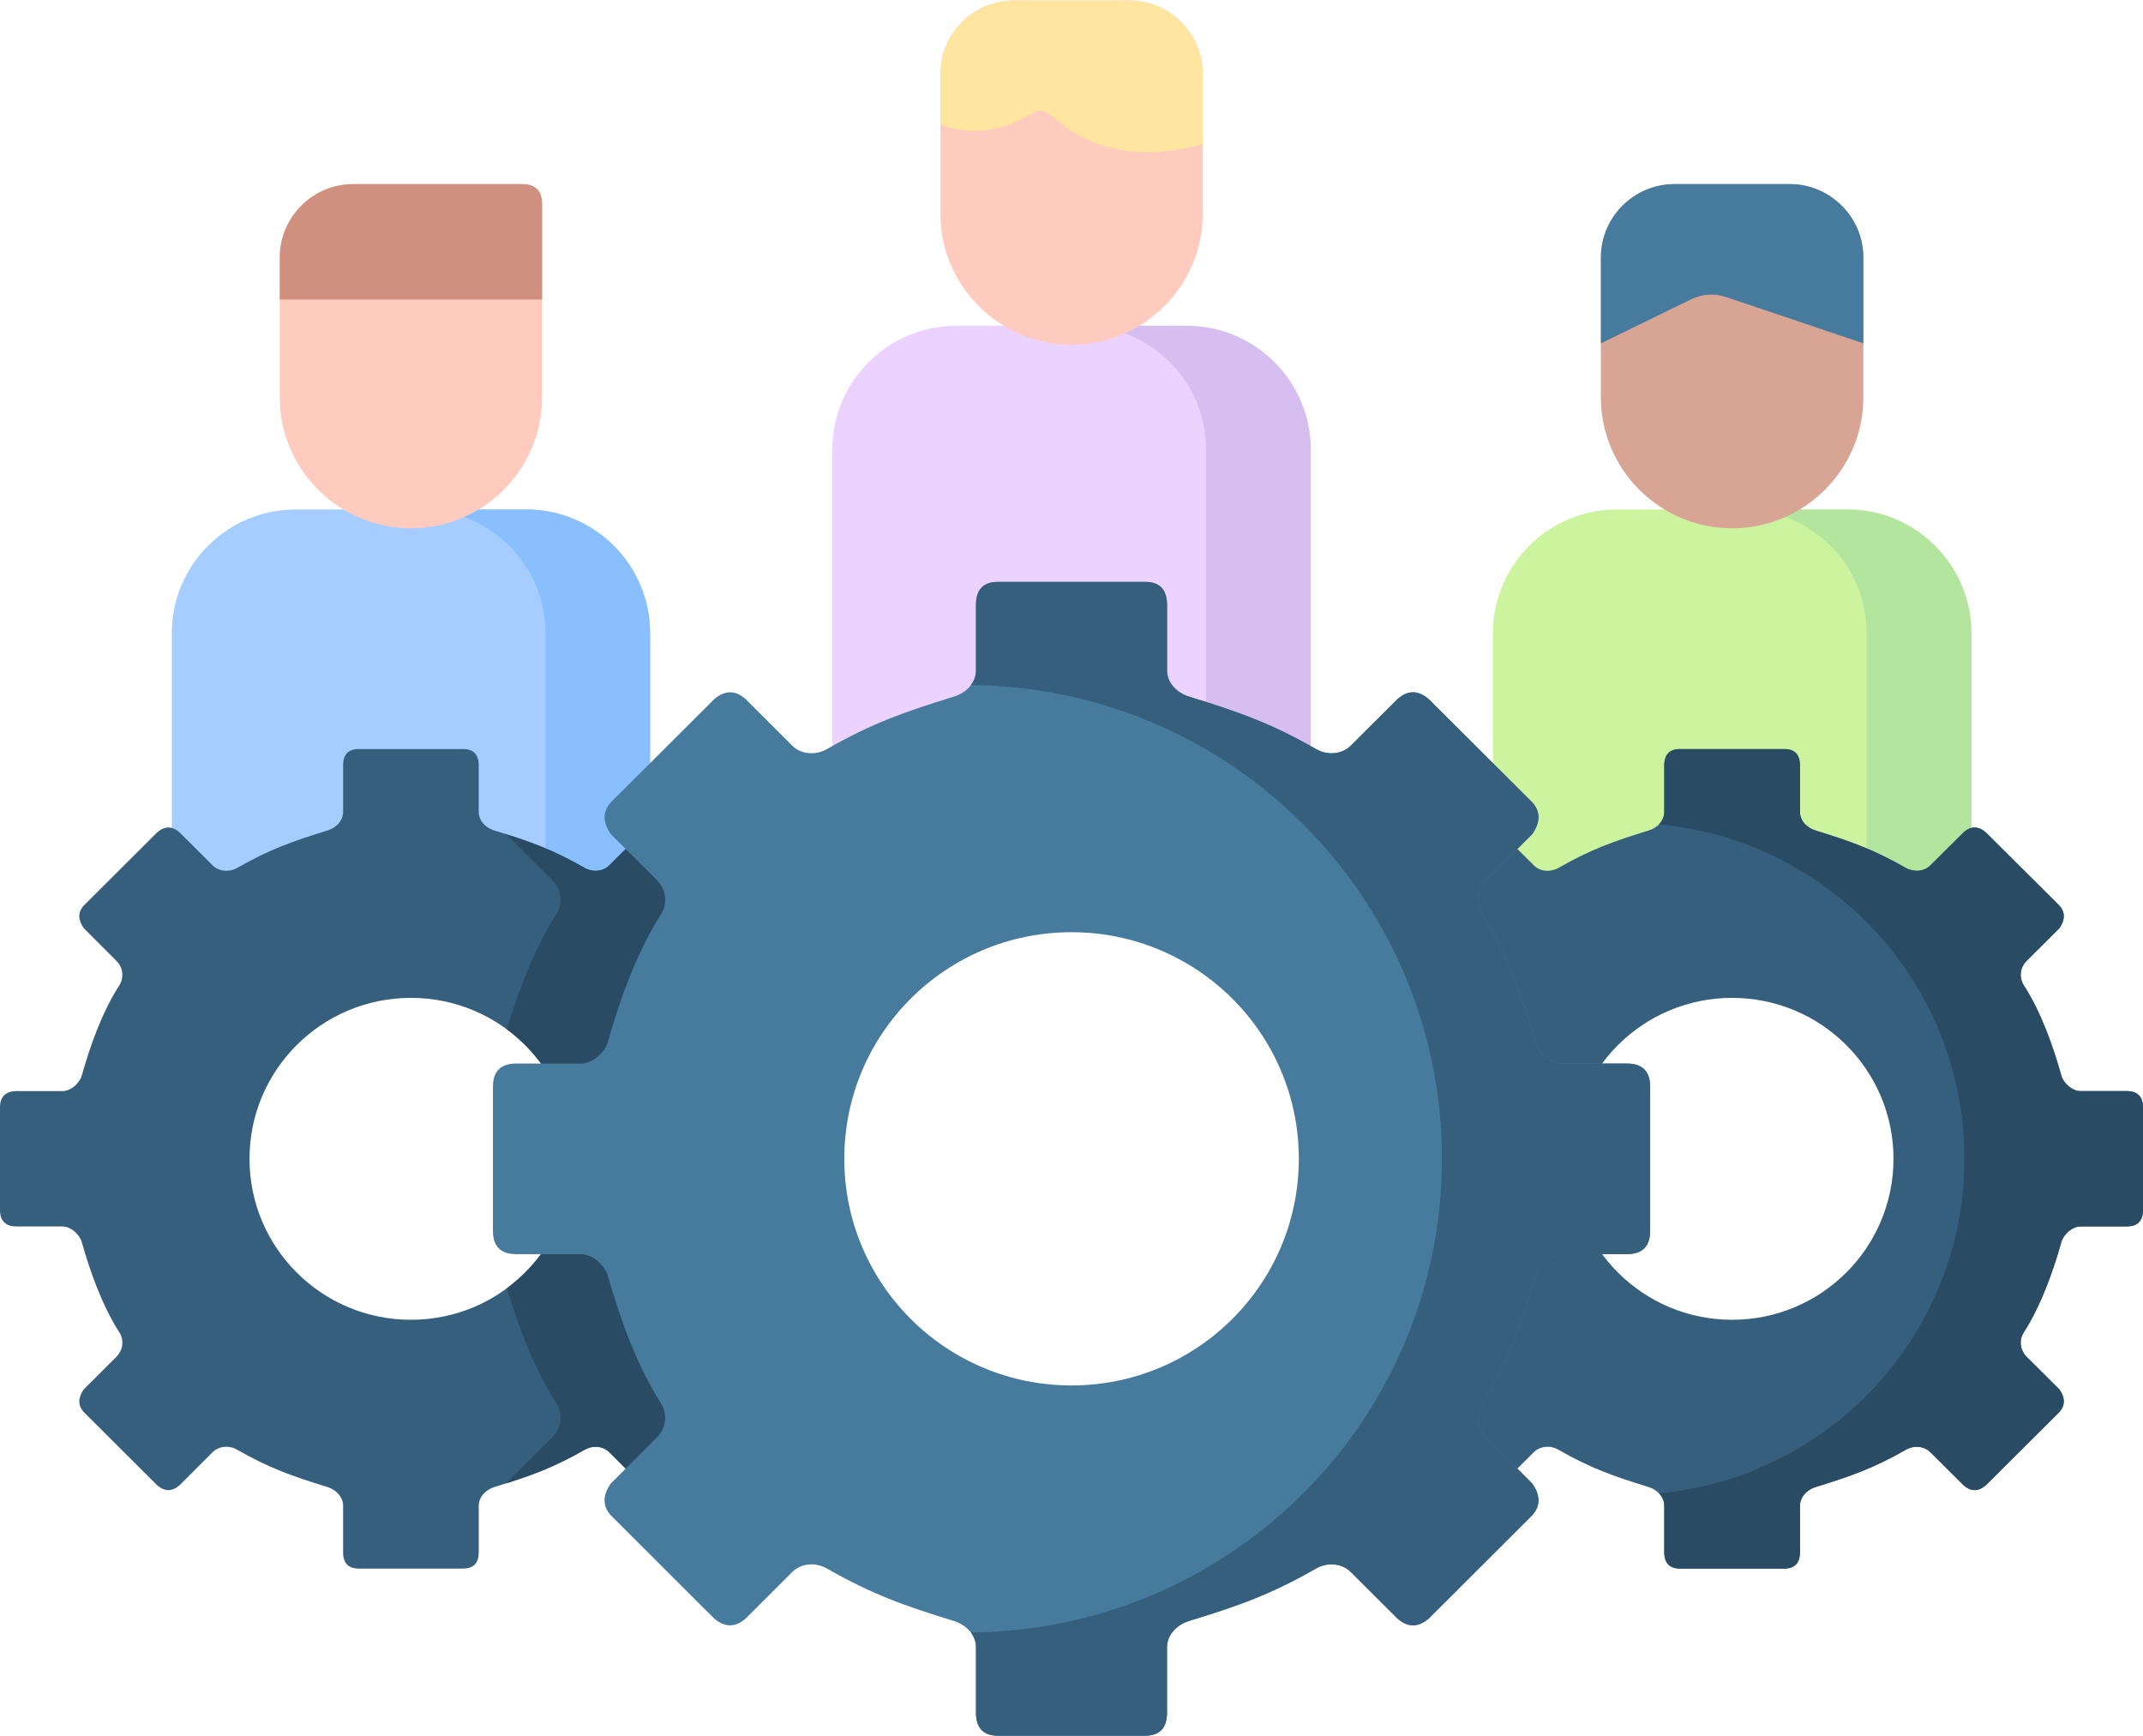 <svg xmlns="http://www.w3.org/2000/svg" width="79" height="64" viewBox="0 0 79 64">
    <g fill="none">
        <path fill="#A5CDFF" d="M17.53 18.78h1.877c2.506 0 4.557 2.045 4.557 4.548v11.295H6.334V23.328c0-2.503 2.05-4.548 4.557-4.548h6.64z"/>
        <path fill="#8ABFFF" d="M17.53 18.78h1.877c2.506 0 4.557 2.045 4.557 4.548v11.295h-3.857V23.328c0-2.503-2.052-4.548-4.558-4.548h1.981z"/>
        <path fill="#CCF49F" d="M66.237 18.78h1.872c2.51 0 4.562 2.045 4.562 4.548v11.295H55.036V23.328c0-2.503 2.051-4.548 4.562-4.548h6.64z"/>
        <path fill="#B3E59F" d="M66.237 18.78h1.872c2.51 0 4.562 2.045 4.562 4.548v11.295h-3.858V23.328c0-2.503-2.05-4.548-4.561-4.548h1.985z"/>
        <path fill="#EBD2FF" d="M41.831 12.011h1.925c2.51 0 4.562 2.046 4.562 4.549v11.295H30.683V16.56c0-2.503 2.055-4.549 4.561-4.549h6.587z"/>
        <path fill="#D7BEF0" d="M41.884 12.011h1.872c2.51 0 4.562 2.046 4.562 4.549v11.295H44.46V16.56c0-2.503-2.051-4.549-4.562-4.549h1.986z"/>
        <path fill="#365E7D" d="M15.151 36.782c-3.29 0-5.953 2.656-5.953 5.93 0 3.28 2.664 5.936 5.953 5.936 3.285 0 5.948-2.656 5.948-5.935 0-3.275-2.663-5.931-5.948-5.931zM0 40.802c.009-.379.206-.575.586-.584h1.71c.333.005.643-.31.717-.567.311-1.112.757-2.355 1.383-3.327.205-.327.113-.698-.105-.907l-1.208-1.208c-.21-.305-.214-.584 0-.824l2.708-2.7c.275-.24.55-.248.831 0l1.207 1.204c.232.24.617.27.91.105 1.198-.685 2.038-.982 3.337-1.383.302-.091.582-.349.573-.71v-1.706c.004-.392.201-.589.582-.584h3.835c.381-.005.578.192.582.584V29.9c-.008.362.271.62.573.711 1.3.401 2.14.698 3.338 1.383.293.165.677.135.91-.105l1.206-1.204c.28-.248.556-.24.832 0l2.707 2.7c.214.24.21.519 0 .824l-1.207 1.208c-.219.21-.31.58-.105.907.625.972 1.071 2.215 1.382 3.327.074.257.385.571.717.567h1.71c.38.009.578.205.586.584v3.82c-.009.385-.205.576-.586.585h-1.71c-.332 0-.643.314-.717.571-.31 1.108-.757 2.35-1.382 3.328-.206.323-.114.698.105.907l1.207 1.204c.21.31.214.584 0 .828l-2.707 2.7c-.276.24-.552.244-.832 0l-1.207-1.208c-.232-.236-.616-.27-.91-.1-1.198.684-2.038.976-3.337 1.377-.302.096-.581.354-.573.716v1.705c-.004.392-.2.584-.582.584h-3.835c-.38 0-.578-.192-.582-.584V55.53c.009-.362-.271-.62-.573-.716-1.3-.4-2.139-.693-3.337-1.378-.293-.17-.678-.135-.91.1l-1.207 1.209c-.28.244-.556.24-.831 0l-2.708-2.7c-.214-.244-.21-.519 0-.828l1.208-1.204c.218-.21.31-.584.105-.907-.626-.977-1.072-2.22-1.383-3.328-.074-.257-.384-.57-.717-.57H.586c-.38-.01-.577-.202-.586-.585v-3.82z"/>
        <path fill="#294B64" d="M20.5 33.716c-.796 1.238-1.382 2.787-1.815 4.226 1.465 1.081 2.414 2.817 2.414 4.77 0 1.959-.949 3.69-2.414 4.772.433 1.439 1.02 2.987 1.815 4.226.293.462.162.985-.144 1.277l-1.693 1.692c1.063-.34 1.837-.64 2.896-1.243.293-.17.678-.135.91.1l1.207 1.209c.28.244.555.24.83 0l2.708-2.7c.214-.244.21-.519 0-.828l-1.207-1.204c-.219-.21-.31-.584-.105-.907.625-.977 1.072-2.22 1.382-3.328.048-.17.201-.361.394-.475-.267-.815-.411-1.688-.411-2.59 0-.903.144-1.77.41-2.586-.192-.114-.345-.31-.393-.476-.31-1.112-.757-2.355-1.382-3.327-.206-.327-.114-.698.105-.907l1.207-1.208c.21-.305.214-.585 0-.824l-2.707-2.7c-.276-.24-.551-.248-.831 0l-1.208 1.204c-.231.24-.616.27-.91.105-1.058-.607-1.832-.908-2.895-1.243l1.693 1.687c.306.292.437.82.144 1.278z"/>
        <path fill="#365E7D" d="M63.853 36.782c-3.284 0-5.948 2.656-5.948 5.93 0 3.28 2.664 5.936 5.948 5.936 3.285 0 5.949-2.656 5.949-5.935 0-3.275-2.664-5.931-5.949-5.931zm-15.146 4.02c.004-.379.201-.575.582-.584h1.71c.332.005.643-.31.717-.567.31-1.112.757-2.355 1.382-3.327.21-.327.114-.698-.1-.907l-1.212-1.208c-.21-.305-.214-.584 0-.824l2.712-2.7c.275-.24.551-.248.827 0l1.211 1.204c.228.24.612.27.91.105 1.194-.685 2.034-.982 3.333-1.383.302-.091.586-.349.573-.71v-1.706c.008-.392.205-.589.586-.584h3.831c.38-.005.578.192.586.584V29.9c-.013.362.271.62.57.711 1.302.401 2.138.698 3.336 1.383.298.165.678.135.91-.105l1.212-1.204c.275-.248.55-.24.826 0l2.712 2.7c.214.24.21.519 0 .824l-1.212 1.208c-.214.21-.31.58-.1.907.625.972 1.071 2.215 1.382 3.327.07.257.38.571.717.567h1.706c.385.009.577.205.586.584v3.82c-.01.385-.202.576-.586.585h-1.706c-.337 0-.647.314-.717.571-.31 1.108-.757 2.35-1.382 3.328-.21.323-.114.698.1.907l1.212 1.204c.21.31.214.584 0 .828l-2.712 2.7c-.275.24-.551.244-.827 0l-1.211-1.208c-.232-.236-.613-.27-.91-.1-1.198.684-2.034.976-3.337 1.377-.298.096-.582.354-.569.716v1.705c-.009.392-.205.584-.586.584h-3.831c-.38 0-.578-.192-.586-.584V55.53c.013-.362-.271-.62-.573-.716-1.3-.4-2.14-.693-3.333-1.378-.298-.17-.682-.135-.91.1l-1.211 1.209c-.276.244-.552.24-.827 0l-2.712-2.7c-.214-.244-.21-.519 0-.828l1.212-1.204c.214-.21.31-.584.1-.907-.625-.977-1.071-2.22-1.382-3.328-.074-.257-.385-.57-.717-.57h-1.71c-.38-.01-.578-.202-.582-.585v-3.82z"/>
        <path fill="#477B9E" d="M39.5 34.362c-4.628 0-8.376 3.737-8.376 8.35 0 4.615 3.748 8.356 8.376 8.356 4.628 0 8.38-3.741 8.38-8.355 0-4.614-3.752-8.351-8.38-8.351zm-21.327 5.664c.009-.54.285-.81.822-.824h2.41c.468.005.906-.44 1.006-.802.442-1.561 1.068-3.31 1.947-4.684.293-.458.162-.985-.145-1.278l-1.7-1.696c-.298-.436-.303-.824 0-1.164l3.813-3.803c.39-.336.779-.35 1.168 0l1.701 1.7c.324.332.866.38 1.282.14 1.688-.964 2.865-1.374 4.697-1.94.424-.131.823-.493.805-1.004v-2.403c.009-.553.289-.824.822-.82H42.2c.538-.004.813.267.822.82v2.403c-.017.51.38.873.805 1.003 1.832.567 3.013.977 4.697 1.941.416.24.958.192 1.282-.14l1.706-1.7c.389-.35.774-.336 1.163 0l3.814 3.803c.306.34.298.728 0 1.164l-1.701 1.696c-.302.292-.438.82-.145 1.278.884 1.374 1.51 3.123 1.947 4.684.105.362.542.807 1.01.802h2.406c.538.013.813.284.826.824v5.378c-.013.536-.288.81-.826.824h-2.406c-.468-.004-.905.44-1.01.798-.438 1.566-1.063 3.314-1.947 4.684-.293.462-.157.985.145 1.278l1.701 1.7c.298.432.306.82 0 1.16l-3.814 3.808c-.39.335-.774.344-1.163 0l-1.706-1.701c-.324-.336-.866-.38-1.282-.144-1.684.964-2.865 1.378-4.697 1.94-.424.135-.822.497-.805 1.008v2.398c-.009.554-.284.825-.822.825H36.8c-.533 0-.813-.27-.822-.825V60.76c.018-.51-.38-.872-.805-1.008-1.832-.562-3.009-.977-4.697-1.94-.416-.236-.958-.192-1.282.144l-1.701 1.7c-.39.345-.779.336-1.168 0l-3.814-3.807c-.302-.34-.297-.728 0-1.16l1.701-1.7c.307-.293.438-.816.145-1.278-.88-1.37-1.505-3.118-1.947-4.684-.1-.358-.538-.802-1.006-.798h-2.41c-.538-.013-.813-.288-.822-.824v-5.378z"/>
        <path fill="#D8A595" d="M68.691 14.654c0 2.652-2.178 4.82-4.838 4.82-2.659 0-4.837-2.168-4.837-4.82V9.486c0-1.482 1.22-2.7 2.707-2.7h4.26c1.487 0 2.708 1.218 2.708 2.7v5.168z"/>
        <path fill="#FFCBBE" d="M19.984 14.654c0 2.652-2.174 4.82-4.833 4.82-2.664 0-4.837-2.168-4.837-4.82V9.486c0-1.482 1.215-2.7 2.707-2.7h6.241c.5 0 .722.284.722.72v7.148z"/>
        <path fill="#477B9E" d="M59.016 9.486v3.17l3.307-1.613c.446-.218.879-.24 1.33-.087l5.038 1.7v-3.17c0-1.482-1.22-2.7-2.707-2.7h-4.26c-1.488 0-2.708 1.218-2.708 2.7z"/>
        <path fill="#D09080" d="M10.314 9.486v1.557h9.67V7.506c0-.436-.223-.72-.722-.72h-6.241c-1.491 0-2.707 1.218-2.707 2.7z"/>
        <path fill="#FFCBBE" d="M44.338 7.886c0 2.651-2.179 4.819-4.838 4.819-2.66 0-4.833-2.168-4.833-4.82V2.719c0-1.483 1.216-2.7 2.703-2.7h4.26c1.487 0 2.708 1.217 2.708 2.7v5.168z"/>
        <path fill="#FFE5A0" d="M34.667 2.718v1.875c1.36.506 2.502.083 3.153-.288.512-.287.595-.344 1.098.096 2.323 2.024 5.42.899 5.42.899V2.718c0-1.483-1.22-2.7-2.708-2.7h-4.26c-1.487 0-2.703 1.217-2.703 2.7z"/>
        <path fill="#365E7D" d="M52.407 37.65c.49 1.6.748 3.301.748 5.063 0 1.762-.258 3.463-.748 5.067-2.16 7.126-8.774 12.329-16.616 12.394.123.162.197.358.188.585v2.398c.009.554.289.824.823.824h5.397c.538 0 .813-.27.822-.824V60.76c-.017-.51.38-.873.805-1.008 1.833-.562 3.014-.977 4.697-1.94.416-.236.958-.192 1.282.144l1.706 1.7c.39.345.774.336 1.163 0l3.814-3.807c.306-.34.298-.728 0-1.16l-.55-.554-1.151-1.147c-.302-.292-.438-.815-.145-1.277.884-1.37 1.51-3.119 1.947-4.684.105-.358.542-.803 1.01-.798h2.406c.538-.013.813-.288.826-.825v-5.377c-.013-.54-.288-.81-.826-.824H57.599c-.468.004-.905-.44-1.01-.802-.438-1.562-1.063-3.31-1.947-4.684-.293-.458-.157-.986.145-1.278l1.15-1.147.551-.55c.298-.435.306-.823 0-1.164l-3.814-3.802c-.389-.336-.774-.35-1.163 0l-1.706 1.7c-.324.332-.866.38-1.282.14-1.683-.964-2.864-1.374-4.697-1.94-.424-.131-.822-.493-.805-1.004v-2.403c-.009-.554-.284-.824-.822-.82h-5.397c-.534-.004-.814.266-.823.82v2.403c.009.223-.065.423-.188.58 7.842.066 14.455 5.268 16.616 12.399z"/>
        <path fill="#294B64" d="M61.16 30.384c6.315.585 11.257 5.883 11.257 12.329 0 6.45-4.942 11.748-11.258 12.333.123.126.201.288.193.484v1.705c.008.392.205.584.586.584h3.831c.38 0 .578-.192.586-.584V55.53c-.013-.362.271-.62.57-.715 1.302-.402 2.138-.694 3.336-1.378.298-.17.678-.135.91.1l1.212 1.208c.275.244.55.24.826 0l2.712-2.7c.214-.244.21-.518 0-.828l-1.212-1.204c-.214-.209-.31-.584-.1-.907.625-.977 1.071-2.22 1.382-3.327.07-.258.38-.572.717-.572h1.706c.385-.008.577-.2.586-.584v-3.82c-.009-.38-.201-.576-.586-.585h-1.706c-.337.005-.647-.31-.717-.566-.31-1.112-.757-2.355-1.382-3.328-.21-.327-.114-.698.1-.907l1.212-1.208c.21-.305.214-.584 0-.824l-2.712-2.7c-.275-.24-.55-.248-.826 0L71.17 31.89c-.232.24-.612.27-.91.105-1.198-.685-2.034-.981-3.337-1.383-.297-.091-.582-.349-.569-.71v-1.706c-.008-.392-.205-.589-.586-.584h-3.831c-.38-.004-.578.192-.586.584V29.9c.008.192-.07.358-.193.484z"/>
    </g>
</svg>
